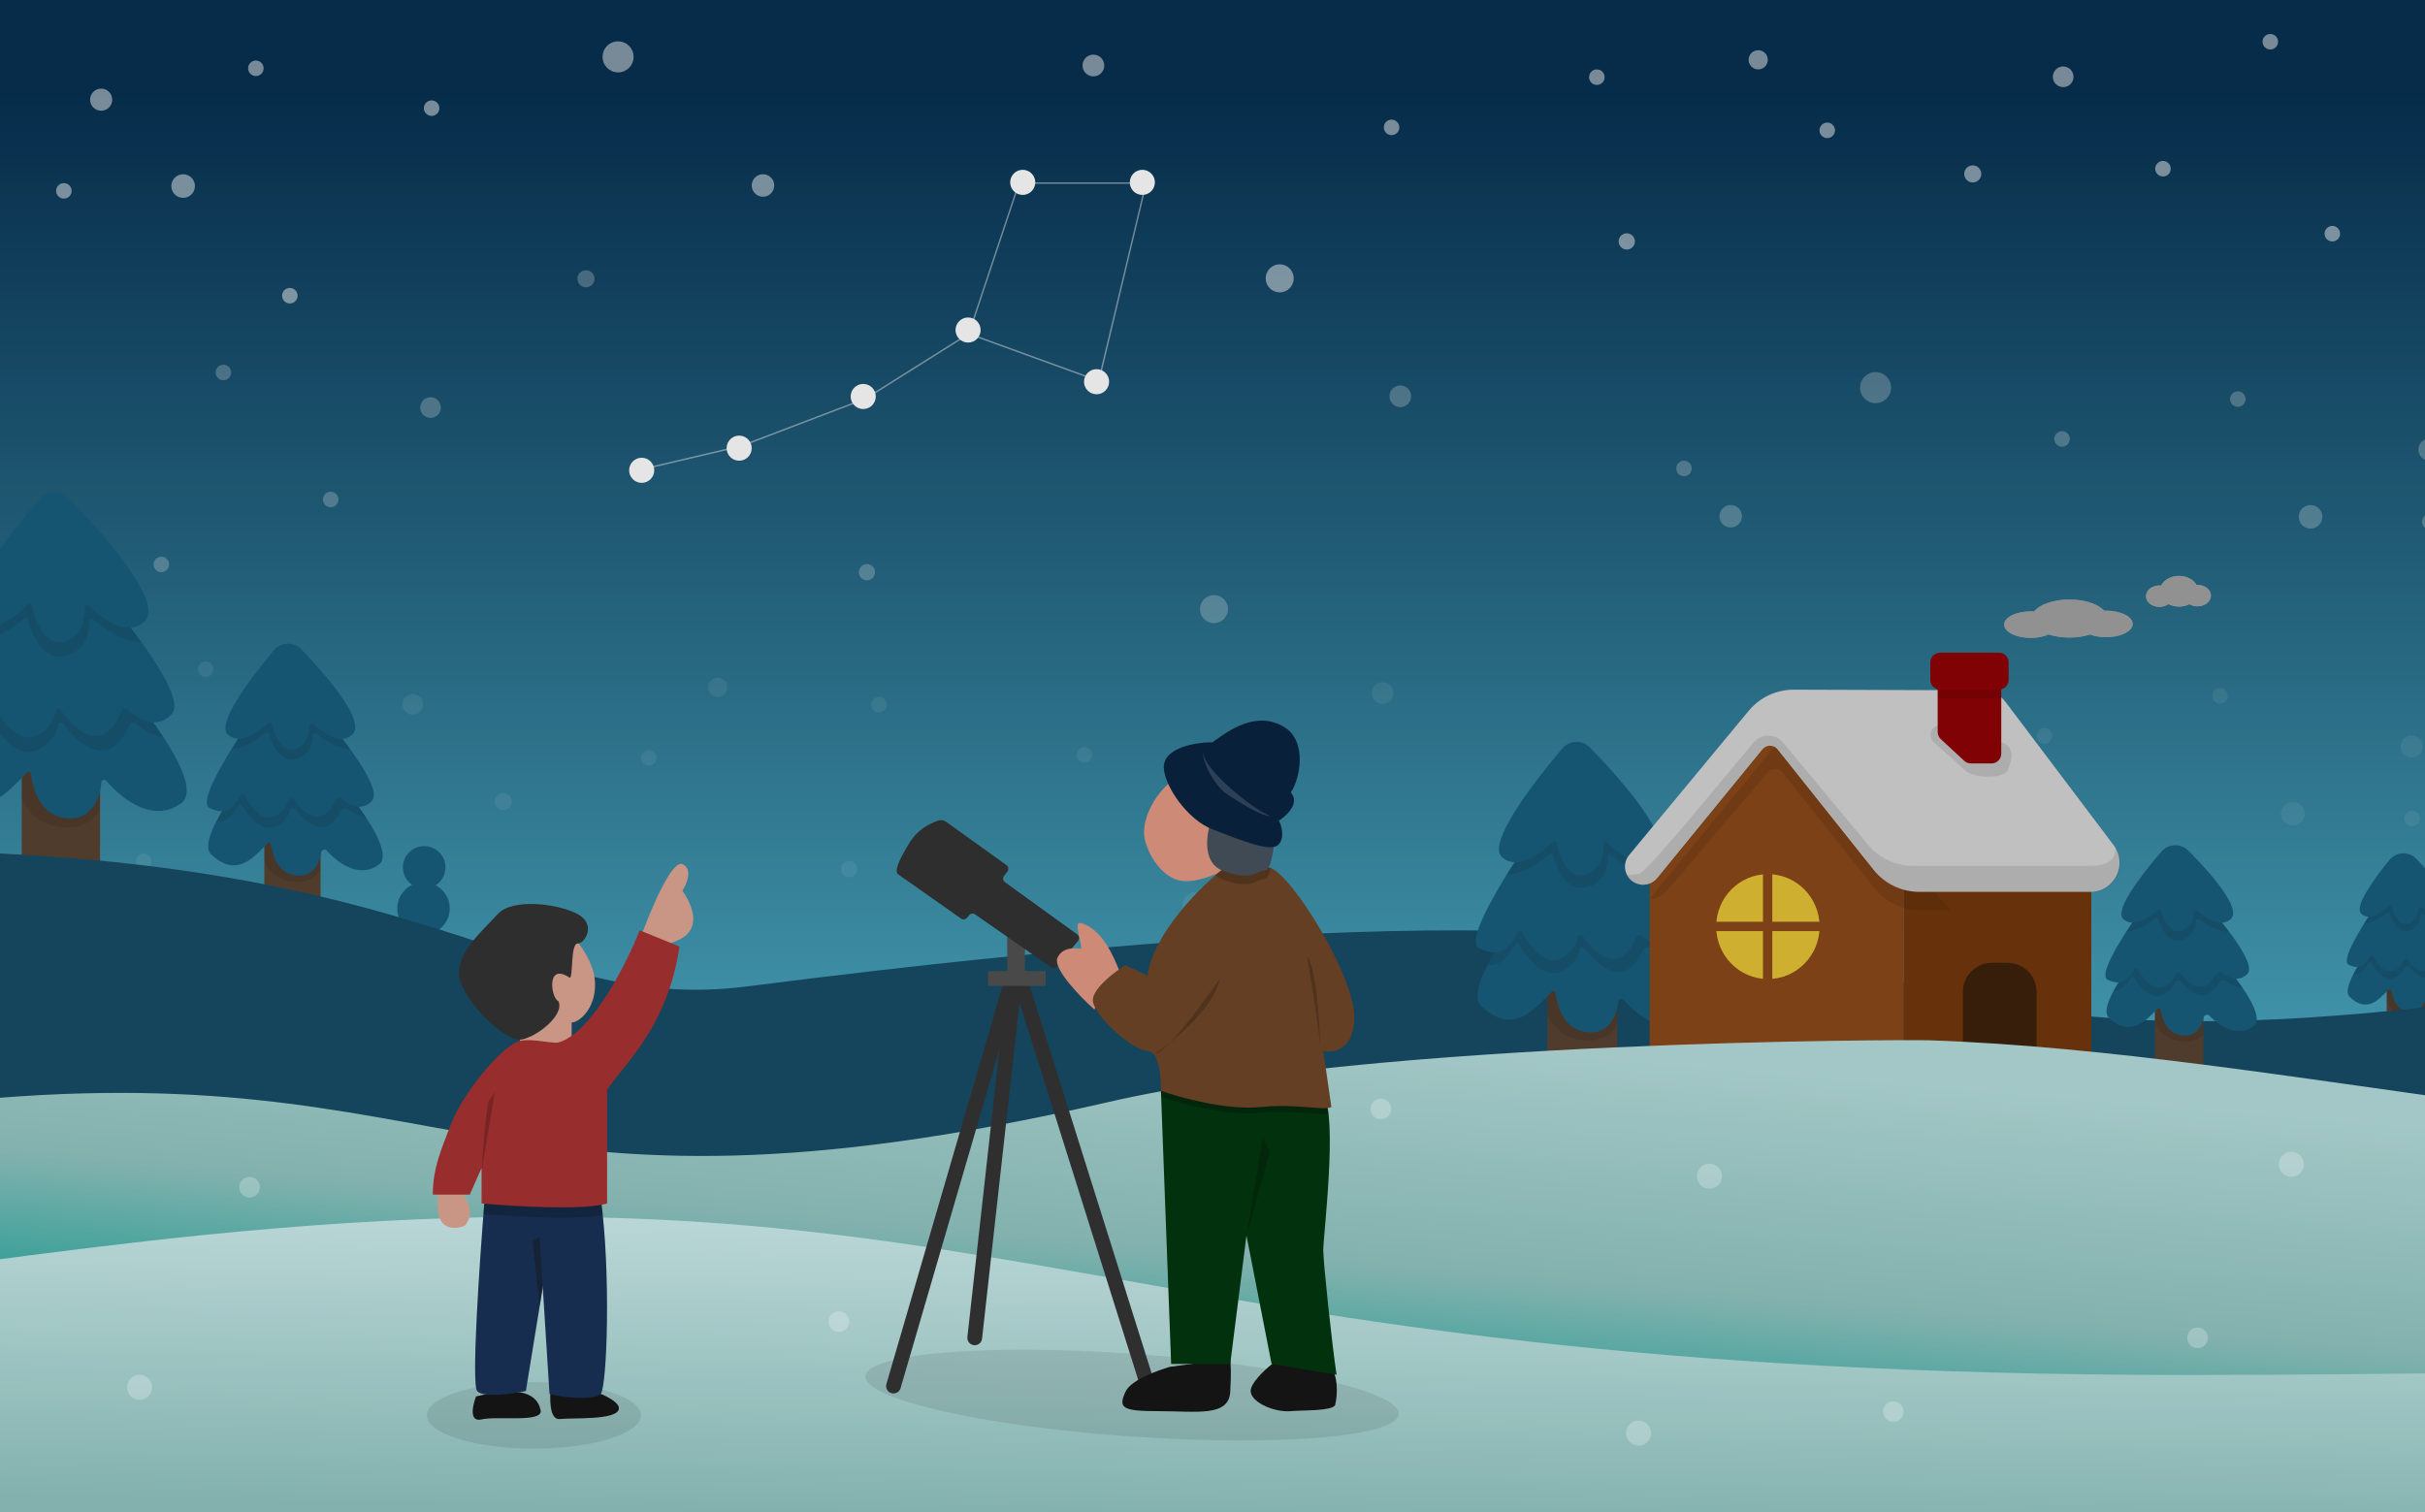 <svg width="1642" height="1024" viewBox="0 0 1642 1024" fill="none" xmlns="http://www.w3.org/2000/svg">
<g clip-path="url(#clip0_669_782)">
<rect width="1642" height="1024" fill="url(#paint0_linear_669_782)"/>
<g opacity="0.51">
<circle cx="418.513" cy="38.513" r="10.513" fill="white"/>
<circle cx="1397" cy="52" r="7" fill="white"/>
<circle cx="1101.5" cy="163.5" r="5.5" fill="white"/>
<circle cx="942.257" cy="86.257" r="5.257" fill="white"/>
<circle cx="1579.26" cy="158.257" r="5.257" fill="white"/>
<circle cx="292.257" cy="73.257" r="5.257" fill="white"/>
<circle cx="196.257" cy="200.257" r="5.257" fill="white"/>
<circle cx="1081.26" cy="52.257" r="5.257" fill="white"/>
<circle cx="1464.59" cy="114.257" r="5.257" fill="white"/>
<circle cx="1237.26" cy="88.257" r="5.257" fill="white"/>
<circle cx="124" cy="126" r="8" fill="white"/>
<circle cx="68.5" cy="67.5" r="7.5" fill="white"/>
<circle cx="1335.78" cy="117.782" r="5.782" fill="white"/>
<circle cx="866.5" cy="188.5" r="9.5" fill="white"/>
<circle cx="173.257" cy="46.257" r="5.257" fill="white"/>
<circle cx="516.622" cy="125.622" r="7.622" fill="white"/>
<circle cx="1190.5" cy="40.5" r="6.5" fill="white"/>
<circle cx="1537.26" cy="28.256" r="5.257" fill="white"/>
<circle cx="43.257" cy="129.257" r="5.257" fill="white"/>
<circle cx="740.359" cy="44.359" r="7.359" fill="white"/>
</g>
<g opacity="0.26">
<circle cx="10.513" cy="10.513" r="10.513" transform="matrix(-1 0 0 1 1280.51 252)" fill="white"/>
<circle cx="7" cy="7" r="7" transform="matrix(-1 0 0 1 298.513 269)" fill="white"/>
<circle cx="5.5" cy="5.5" r="5.5" transform="matrix(-1 0 0 1 592.513 382)" fill="white"/>
<circle cx="5.257" cy="5.257" r="5.257" transform="matrix(-1 0 0 1 114.513 377)" fill="white"/>
<circle cx="5.257" cy="5.257" r="5.257" transform="matrix(-1 0 0 1 1401.51 292)" fill="white"/>
<circle cx="5.257" cy="5.257" r="5.257" transform="matrix(-1 0 0 1 1145.51 312)" fill="white"/>
<circle cx="5.257" cy="5.257" r="5.257" transform="matrix(-1 0 0 1 229.18 333)" fill="white"/>
<circle cx="8" cy="8" r="8" transform="matrix(-1 0 0 1 1572.51 342)" fill="white"/>
<circle cx="7.5" cy="7.5" r="7.5" transform="matrix(-1 0 0 1 1652.51 297)" fill="white"/>
<circle cx="5.782" cy="5.782" r="5.782" transform="matrix(-1 0 0 1 402.564 183)" fill="white"/>
<circle cx="9.5" cy="9.5" r="9.5" transform="matrix(-1 0 0 1 831.513 403)" fill="white"/>
<circle cx="5.257" cy="5.257" r="5.257" transform="matrix(-1 0 0 1 1520.51 265)" fill="white"/>
<circle cx="7.622" cy="7.622" r="7.622" transform="matrix(-1 0 0 1 1179.51 342)" fill="white"/>
<circle cx="5.257" cy="5.257" r="5.257" transform="matrix(-1 0 0 1 156.513 247)" fill="white"/>
<circle cx="5.257" cy="5.257" r="5.257" transform="matrix(-1 0 0 1 1650.51 348)" fill="white"/>
<circle cx="7.359" cy="7.359" r="7.359" transform="matrix(-1 0 0 1 955.513 261)" fill="white"/>
</g>
<g opacity="0.08">
<circle cx="7" cy="7" r="7" transform="matrix(-1 0 0 1 286.513 470)" fill="white"/>
<circle cx="5.5" cy="5.5" r="5.5" transform="matrix(-1 0 0 1 580.513 583)" fill="white"/>
<circle cx="5.257" cy="5.257" r="5.257" transform="matrix(-1 0 0 1 739.513 506)" fill="white"/>
<circle cx="5.257" cy="5.257" r="5.257" transform="matrix(-1 0 0 1 102.513 578)" fill="white"/>
<circle cx="5.257" cy="5.257" r="5.257" transform="matrix(-1 0 0 1 1389.51 493)" fill="white"/>
<circle cx="5.257" cy="5.257" r="5.257" transform="matrix(-1 0 0 1 1485.51 620)" fill="white"/>
<circle cx="5.257" cy="5.257" r="5.257" transform="matrix(-1 0 0 1 600.513 472)" fill="white"/>
<circle cx="5.257" cy="5.257" r="5.257" transform="matrix(-1 0 0 1 217.18 534)" fill="white"/>
<circle cx="5.257" cy="5.257" r="5.257" transform="matrix(-1 0 0 1 444.513 508)" fill="white"/>
<circle cx="8" cy="8" r="8" transform="matrix(-1 0 0 1 1560.51 543)" fill="white"/>
<circle cx="7.5" cy="7.5" r="7.5" transform="matrix(-1 0 0 1 1640.51 498)" fill="white"/>
<circle cx="5.782" cy="5.782" r="5.782" transform="matrix(-1 0 0 1 346.513 537)" fill="white"/>
<circle cx="9.5" cy="9.5" r="9.5" transform="matrix(-1 0 0 1 819.513 604)" fill="white"/>
<circle cx="5.257" cy="5.257" r="5.257" transform="matrix(-1 0 0 1 1508.51 466)" fill="white"/>
<circle cx="7.622" cy="7.622" r="7.622" transform="matrix(-1 0 0 1 1167.51 543)" fill="white"/>
<circle cx="6.5" cy="6.5" r="6.5" transform="matrix(-1 0 0 1 492.513 459)" fill="white"/>
<circle cx="5.257" cy="5.257" r="5.257" transform="matrix(-1 0 0 1 144.513 448)" fill="white"/>
<circle cx="5.257" cy="5.257" r="5.257" transform="matrix(-1 0 0 1 1638.51 549)" fill="white"/>
<circle cx="7.359" cy="7.359" r="7.359" transform="matrix(-1 0 0 1 943.513 462)" fill="white"/>
<circle cx="149.5" cy="539.5" r="8.5" transform="rotate(180 149.5 539.5)" fill="white"/>
</g>
<circle cx="287.24" cy="587.4" r="14.4" fill="#175D7E"/>
<circle cx="286.76" cy="615.24" r="17.76" fill="#175D7E"/>
<rect x="1616.08" y="657.846" width="26.412" height="52.352" fill="#584130"/>
<path d="M1642.5 682.183C1640.54 685.66 1636.83 688.575 1630.46 688.177C1622.33 687.668 1618.24 683.285 1616.08 678.478V657.846H1642.5V682.183Z" fill="black" fill-opacity="0.1"/>
<path d="M1590.95 675.047C1583.37 667.729 1610.67 631.776 1627.59 616.695C1628.1 616.241 1628.85 616.265 1629.34 616.747C1648.05 635.199 1679.63 672.677 1669.9 679.984C1662.05 685.886 1652.85 681.089 1646.41 674.469C1645.44 673.473 1642.84 674.38 1642.53 675.731C1641.49 680.395 1638.4 685.561 1631.79 685.148C1623.31 684.618 1620.44 677.355 1619.31 671.17C1619.12 670.139 1617.9 669.681 1617.16 670.415C1611.18 676.323 1602.99 686.669 1590.95 675.047Z" fill="#175D7E"/>
<path d="M1627.59 616.694C1628.1 616.24 1628.85 616.264 1629.34 616.746C1639.99 627.248 1654.8 643.913 1663.8 657.67C1661.23 657.521 1658.7 656.308 1656.44 654.662C1655.34 653.859 1651.93 654.921 1651.27 656.116C1649.6 659.161 1646.64 662.299 1643.5 662.299C1638.55 662.299 1634.62 658.89 1631.36 654.91C1630.52 653.886 1628.29 654.507 1627.78 655.731C1626.79 658.144 1624.74 660.701 1620.88 662.299C1614.92 664.76 1608.8 657.668 1605.79 652.517C1605.34 651.756 1604.31 651.592 1603.78 652.293C1601.43 655.38 1599.31 660.112 1593.45 659.774C1600.6 645.855 1616.37 626.689 1627.59 616.694Z" fill="black" fill-opacity="0.1"/>
<path d="M1590.37 653.423C1583.66 650.313 1604.01 619.787 1612.47 607.729C1612.71 607.378 1613.1 607.184 1613.53 607.184H1640.92C1641.3 607.184 1641.65 607.335 1641.9 607.619C1651.55 618.593 1672.22 644.253 1666.61 650.039C1662.45 654.333 1657.71 652.993 1653.8 650.05C1652.7 649.222 1649.18 650.256 1648.54 651.473C1646.98 654.42 1644.33 657.37 1641.51 657.37C1637.09 657.37 1633.55 654.171 1630.6 650.359C1629.77 649.296 1627.43 649.894 1626.92 651.137C1625.96 653.447 1624.09 655.846 1620.68 657.37C1615.25 659.795 1609.67 652.896 1606.86 647.784C1606.42 646.977 1605.34 646.819 1604.81 647.576C1602.12 651.472 1599.67 657.726 1590.37 653.423Z" fill="#175D7E"/>
<path d="M1640.92 607.184C1641.3 607.184 1641.65 607.336 1641.9 607.619C1645.78 612.033 1651.44 618.823 1656.46 625.739C1651.16 625.866 1645.43 622.094 1641.47 619.117C1640.48 618.37 1638.9 619.297 1638.82 620.536C1638.6 624.223 1636.82 628.681 1631.03 630.303C1624.07 632.255 1620.07 624.72 1618.47 619.159C1618.18 618.163 1616.91 617.752 1616.11 618.409C1612.18 621.635 1606.08 625.415 1600.63 625.628C1604.91 618.7 1609.44 612.036 1612.47 607.729C1612.71 607.379 1613.11 607.184 1613.53 607.184H1640.92Z" fill="black" fill-opacity="0.1"/>
<path d="M1598.78 618.723C1594.07 614.158 1606.53 596.294 1617.87 582.419C1622.61 576.621 1631.28 576.345 1636.39 581.822C1649.51 595.897 1663.12 613.336 1657.53 618.723C1652.15 623.914 1644.77 618.726 1640.02 614.63C1639.05 613.8 1637.37 614.671 1637.28 615.938C1637.03 619.585 1635.45 623.888 1630.58 625.478C1624.69 627.401 1621.26 620.155 1619.82 614.609C1619.55 613.546 1618.16 613.133 1617.35 613.88C1612.44 618.451 1604.05 623.832 1598.78 618.723Z" fill="#175D7E"/>
<rect x="179.01" y="553.648" width="38.042" height="75.405" fill="#584130"/>
<path d="M217.052 588.707C214.243 593.713 208.89 597.91 199.72 597.337C188.001 596.604 182.113 590.291 179.01 583.366V553.648H217.052V588.707Z" fill="black" fill-opacity="0.1"/>
<path d="M142.814 578.423C131.838 567.826 171.641 515.532 195.975 494.024C196.486 493.571 197.229 493.596 197.718 494.077C224.623 520.52 270.602 574.96 256.528 585.535C244.52 594.557 230.339 586.221 221.031 575.81C220.104 574.774 217.707 575.642 217.529 577.017C216.601 584.206 212.312 593.64 201.637 592.972C188.935 592.178 184.971 580.896 183.47 571.78C183.3 570.745 182.077 570.279 181.324 571.003C172.647 579.337 160.673 595.667 142.814 578.423Z" fill="#175D7E"/>
<path d="M195.975 494.023C196.487 493.571 197.229 493.595 197.718 494.076C213.085 509.179 234.672 533.418 247.741 553.398C243.348 553.144 239.027 550.725 235.354 547.67C234.306 546.798 231.21 547.865 230.68 549.121C228.614 554.013 223.728 560.063 218.495 560.063C210.714 560.063 204.694 554.218 199.75 547.837C198.94 546.791 196.856 547.41 196.51 548.687C195.436 552.653 192.524 557.331 185.914 560.063C177.077 563.716 167.982 552.75 163.791 545.296C163.359 544.527 162.324 544.355 161.766 545.038C158.172 549.438 155.243 556.936 146.409 556.427C156.798 536.214 179.802 508.319 195.975 494.023Z" fill="black" fill-opacity="0.1"/>
<path d="M141.978 547.277C132.26 542.776 161.893 498.414 173.971 481.218C174.218 480.867 174.607 480.676 175.036 480.676H215.045C215.422 480.676 215.771 480.826 216.021 481.109C229.843 496.804 259.896 534.034 251.787 542.403C245.129 549.275 237.443 546.129 231.503 540.927C230.467 540.02 227.279 541.052 226.761 542.328C224.803 547.149 220.376 552.962 215.639 552.962C208.603 552.962 203.131 547.357 198.624 541.144C197.834 540.055 195.66 540.652 195.308 541.951C194.258 545.828 191.559 550.314 185.629 552.962C177.543 556.573 169.223 545.83 165.329 538.417C164.901 537.602 163.813 537.433 163.265 538.172C159.18 543.689 155.922 553.734 141.978 547.277Z" fill="#175D7E"/>
<path d="M215.044 480.676C215.422 480.676 215.77 480.826 216.02 481.109C221.613 487.46 229.865 497.339 237.169 507.404C228.926 507.602 219.966 501.259 214.282 496.875C213.299 496.117 211.768 497.031 211.794 498.272C211.914 503.82 209.758 511.393 200.543 513.976C190.082 516.908 184.269 504.981 182.162 496.914C181.899 495.911 180.645 495.5 179.855 496.171C174.241 500.947 164.985 506.923 156.748 507.244C162.994 497.133 169.62 487.412 173.971 481.218C174.218 480.868 174.607 480.676 175.036 480.676H215.044Z" fill="black" fill-opacity="0.1"/>
<path d="M154.084 497.297C146.765 490.199 168.271 460.772 185.447 440.353C190.268 434.623 198.919 434.349 204.102 439.753C224.119 460.625 247.35 488.966 238.708 497.297C230.433 505.275 218.886 496.234 212.159 490.242C211.211 489.397 209.583 490.261 209.592 491.531C209.631 497.073 207.708 504.475 199.89 507.027C190.987 509.932 185.989 498.304 184.114 490.215C183.866 489.145 182.488 488.736 181.7 489.502C174.777 496.229 161.991 504.965 154.084 497.297Z" fill="#175D7E"/>
<rect x="14.714" y="499.375" width="53.033" height="105.121" fill="#584130"/>
<path d="M67.748 548.251C63.831 555.23 56.368 561.079 43.586 560.28C27.248 559.258 19.039 550.456 14.715 540.802V499.375H67.748V548.251Z" fill="black" fill-opacity="0.1"/>
<path d="M-35.746 533.914C-51.101 519.089 4.829 445.73 38.718 415.943C39.231 415.492 39.968 415.517 40.458 415.997C77.916 452.735 142.459 529.042 122.78 543.828C105.412 556.878 84.784 543.879 71.863 528.627C70.965 527.566 68.717 528.405 68.626 529.789C67.954 539.954 62.24 555.196 46.259 554.197C28.108 553.062 22.755 536.565 20.781 523.704C20.622 522.668 19.402 522.192 18.639 522.906C6.489 534.287 -10.365 558.42 -35.746 533.914Z" fill="#175D7E"/>
<path d="M38.718 415.943C39.231 415.492 39.968 415.517 40.458 415.997C61.901 437.028 92.22 471.026 110.534 499.027C103.786 498.637 97.16 494.585 91.73 489.718C90.715 488.808 87.883 489.873 87.459 491.168C85.158 498.202 77.751 508.318 69.76 508.319C58.33 508.319 49.627 499.272 42.531 489.835C41.736 488.777 39.751 489.394 39.511 490.696C38.436 496.537 34.555 504.095 24.339 508.319C11.774 513.512 -1.164 497.508 -6.842 487.119C-7.265 486.345 -8.301 486.173 -8.878 486.84C-14.102 492.879 -18.056 503.98 -30.738 503.247C-16.177 474.921 16.155 435.775 38.718 415.943Z" fill="black" fill-opacity="0.1"/>
<path d="M-36.912 490.492C-50.5 484.2 -8.899 422 7.842 398.185C8.088 397.834 8.476 397.646 8.904 397.646H65.183C65.561 397.646 65.908 397.794 66.158 398.077C85.358 419.856 127.505 472.001 116.171 483.699C106.294 493.892 94.796 488.274 86.333 480.215C85.336 479.265 82.417 480.29 82.003 481.604C79.799 488.59 73.05 498.418 65.777 498.418C55.381 498.418 47.433 489.639 40.942 480.376C40.17 479.274 38.106 479.869 37.861 481.192C36.798 486.959 33.185 494.29 23.941 498.418C12.424 503.561 0.567 487.816 -4.702 477.475C-5.12 476.655 -6.213 476.481 -6.782 477.205C-12.701 484.736 -16.959 499.732 -36.912 490.492Z" fill="#175D7E"/>
<path d="M65.183 397.646C65.561 397.646 65.908 397.794 66.158 398.077C73.958 406.924 85.545 420.783 95.795 434.906C83.726 435.196 70.556 425.431 62.729 419.331C61.75 418.568 60.256 419.475 60.348 420.712C60.933 428.515 58.411 440.236 44.734 444.07C29.75 448.27 21.605 430.601 18.878 419.37C18.633 418.362 17.385 417.953 16.603 418.634C8.863 425.382 -4.486 434.225 -16.326 434.684C-7.544 420.469 1.779 406.81 7.841 398.185C8.088 397.834 8.476 397.646 8.905 397.646H65.183Z" fill="black" fill-opacity="0.1"/>
<path d="M-20.034 420.817C-30.743 410.432 2.811 365.759 27.196 337.301C32.068 331.615 40.702 331.349 45.932 336.708C74.573 366.054 110.531 408.677 97.938 420.817C85.906 432.417 68.913 418.209 59.756 409.931C58.814 409.08 57.229 409.941 57.299 411.209C57.736 419.038 55.479 430.577 43.822 434.381C31.023 438.558 24.014 421.189 21.598 409.904C21.368 408.83 20 408.425 19.224 409.202C9.774 418.659 -8.716 431.794 -20.034 420.817Z" fill="#175D7E"/>
<path d="M506 668C354 687.443 298 576 -86 576C-224.393 576 -119.918 888.28 -53.96 995.4C-48.64 1004.04 -39.294 1009.86 -26.58 1012.02C439.589 1091.38 908.744 1043.7 1376.16 1005.32C1408.8 1002.64 1435.29 999.284 1454.06 996.66C1478.24 993.28 1527.39 989.795 1527.34 971.28C1527.05 864.066 1878.48 648.728 1750 668C1142 759.2 1444.16 547.998 506 668Z" fill="#154B65"/>
<rect x="1459.12" y="668.817" width="32.734" height="62.128" fill="#584130"/>
<path d="M1491.85 700.76C1489.09 703.7 1484.77 705.792 1478.3 705.405C1466.85 704.719 1461.65 698.487 1459.12 692.143V675.651H1491.85V700.76Z" fill="black" fill-opacity="0.1"/>
<path d="M1427.97 689.23C1418.54 680.513 1452.66 637.558 1473.61 619.782C1474.11 619.353 1474.83 619.374 1475.31 619.829C1498.48 641.65 1537.91 686.389 1525.82 695.089C1515.7 702.368 1503.79 695.936 1495.78 687.613C1494.82 686.62 1492.37 687.533 1492.13 688.89C1491.11 694.685 1487.35 701.742 1478.59 701.217C1467.82 700.573 1464.35 691.543 1463.01 684.094C1462.83 683.08 1461.64 682.618 1460.89 683.319C1453.44 690.243 1443.19 703.299 1427.97 689.23Z" fill="#175D7E"/>
<path d="M1473.61 619.781C1474.11 619.353 1474.83 619.374 1475.31 619.828C1488.53 632.281 1507.05 652.199 1518.26 668.621C1514.32 668.774 1510.4 666.867 1507.05 664.316C1505.97 663.495 1502.76 664.579 1502.15 665.792C1500.22 669.676 1496.24 674.103 1492 674.103C1485.5 674.103 1480.43 669.567 1476.25 664.492C1475.41 663.481 1473.31 664.113 1472.89 665.355C1471.83 668.477 1469.29 671.994 1463.96 674.103C1456.44 677.081 1448.7 668.264 1445.04 662.128C1444.6 661.389 1443.6 661.224 1443.05 661.885C1440.17 665.347 1437.72 670.927 1431.06 671.12C1439.97 654.508 1459.69 631.589 1473.61 619.781Z" fill="black" fill-opacity="0.1"/>
<path d="M1427.25 663.567C1418.9 659.866 1444.3 623.438 1454.72 609.216C1454.97 608.878 1455.35 608.694 1455.77 608.694H1490.06C1490.42 608.694 1490.76 608.836 1491.01 609.107C1502.93 622.071 1528.7 652.667 1521.74 659.552C1516.21 665.011 1509.87 662.797 1504.84 658.789C1503.77 657.936 1500.46 658.987 1499.87 660.222C1498.05 664.027 1494.46 668.251 1490.63 668.251C1484.78 668.251 1480.18 663.933 1476.38 659.019C1475.56 657.965 1473.36 658.575 1472.93 659.838C1471.91 662.87 1469.57 666.218 1464.81 668.251C1457.93 671.192 1450.86 662.58 1447.46 656.482C1447.02 655.697 1445.97 655.531 1445.43 656.248C1441.98 660.828 1439.09 668.817 1427.25 663.567Z" fill="#175D7E"/>
<path d="M1490.06 608.694C1490.42 608.694 1490.77 608.836 1491.01 609.107C1495.89 614.41 1503.08 622.663 1509.4 631.037C1502.34 631.514 1494.55 626.386 1489.51 622.685C1488.51 621.956 1486.98 622.894 1486.96 624.127C1486.9 628.631 1484.87 634.441 1477.28 636.479C1468.42 638.857 1463.44 629.377 1461.55 622.74C1461.27 621.76 1460.05 621.353 1459.25 621.992C1454.44 625.868 1446.68 630.607 1439.74 630.926C1445.15 622.514 1450.93 614.393 1454.72 609.215C1454.97 608.878 1455.35 608.694 1455.77 608.694H1490.06Z" fill="black" fill-opacity="0.1"/>
<path d="M1437.67 622.389C1431.52 616.68 1449.01 593.439 1463.59 576.685C1468.36 571.205 1476.71 570.946 1481.83 576.101C1498.78 593.176 1517.76 615.673 1510.48 622.389C1503.53 628.809 1493.89 621.852 1488.05 616.924C1487.09 616.11 1485.46 616.993 1485.42 618.254C1485.31 622.737 1483.51 628.396 1477.08 630.405C1469.56 632.756 1465.28 623.563 1463.6 616.92C1463.33 615.872 1461.98 615.459 1461.19 616.19C1455.18 621.699 1444.38 628.622 1437.67 622.389Z" fill="#175D7E"/>
<rect x="1047.75" y="650.244" width="47.3" height="93.756" fill="#584130"/>
<path d="M1095.05 693.834C1091.55 700.058 1084.9 705.276 1073.5 704.563C1058.93 703.652 1051.61 695.803 1047.75 687.193V650.244H1095.05V693.834Z" fill="black" fill-opacity="0.1"/>
<path d="M1002.74 681.049C989.063 667.84 1038.82 602.538 1069.06 575.916C1069.57 575.465 1070.31 575.49 1070.8 575.97C1104.22 608.771 1161.67 676.715 1144.13 689.891C1128.81 701.4 1110.65 690.192 1099.11 676.789C1098.2 675.735 1095.9 676.586 1095.79 677.967C1095.01 687.02 1089.83 700.01 1075.88 699.138C1059.82 698.134 1054.99 683.634 1053.2 672.203C1053.04 671.167 1051.82 670.694 1051.06 671.411C1040.23 681.634 1025.25 702.776 1002.74 681.049Z" fill="#175D7E"/>
<path d="M1069.06 575.916C1069.57 575.465 1070.31 575.49 1070.8 575.971C1089.92 594.734 1116.9 625 1133.2 649.933C1127.36 649.594 1121.62 646.173 1116.85 641.999C1115.83 641.101 1112.91 642.169 1112.45 643.452C1110.21 649.691 1103.77 658.221 1096.84 658.221C1086.81 658.221 1079.13 650.404 1072.86 642.132C1072.06 641.078 1070.04 641.697 1069.77 642.991C1068.69 648.127 1065.16 654.571 1056.33 658.221C1045.19 662.825 1033.73 648.751 1028.61 639.482C1028.19 638.709 1027.15 638.538 1026.58 639.21C1021.98 644.627 1018.42 654.346 1007.21 653.698C1020.17 628.475 1048.94 593.631 1069.06 575.916Z" fill="black" fill-opacity="0.1"/>
<path d="M1001.7 642.321C989.595 636.714 1026.62 581.336 1041.58 560.052C1041.82 559.701 1042.21 559.512 1042.64 559.512H1092.7C1093.07 559.512 1093.42 559.661 1093.67 559.944C1110.81 579.396 1148.34 625.837 1138.24 636.262C1129.59 645.185 1119.55 640.523 1112.05 633.552C1111.04 632.614 1108.03 633.643 1107.58 634.945C1105.44 641.129 1099.59 649.39 1093.29 649.39C1084.18 649.39 1077.18 641.83 1071.44 633.73C1070.67 632.632 1068.57 633.227 1068.29 634.543C1067.22 639.601 1063.95 645.83 1055.98 649.39C1045.77 653.946 1035.27 640.121 1030.53 630.897C1030.1 630.078 1029.01 629.902 1028.45 630.631C1023.24 637.397 1019.36 650.497 1001.7 642.321Z" fill="#175D7E"/>
<path d="M1092.7 559.512C1093.07 559.512 1093.42 559.661 1093.67 559.944C1100.63 567.837 1110.94 580.173 1120.06 592.744C1109.46 592.998 1097.9 584.548 1090.88 579.095C1089.9 578.333 1088.4 579.247 1088.48 580.486C1088.88 587.439 1086.49 597.563 1074.52 600.917C1061.27 604.633 1054.01 589.162 1051.52 579.135C1051.27 578.129 1050.02 577.726 1049.23 578.404C1042.3 584.398 1030.53 592.138 1020.07 592.545C1027.88 579.9 1036.17 567.747 1041.58 560.052C1041.82 559.702 1042.21 559.512 1042.64 559.512H1092.7Z" fill="black" fill-opacity="0.1"/>
<path d="M1016.76 580.179C1007.35 571.053 1036.26 532.241 1057.91 506.824C1062.77 501.124 1071.41 500.854 1076.63 506.227C1101.99 532.356 1133.05 569.497 1121.97 580.179C1111.38 590.389 1096.48 578.179 1088.24 570.76C1087.3 569.911 1085.7 570.769 1085.75 572.038C1086.03 579.006 1083.89 588.952 1073.71 592.276C1062.4 595.967 1056.16 580.801 1053.95 570.731C1053.71 569.659 1052.34 569.25 1051.57 570.023C1043.08 578.441 1026.77 589.89 1016.76 580.179Z" fill="#175D7E"/>
<path d="M1117.06 594.026V737H1289.06V594.026L1201.27 491L1117.06 594.026Z" fill="#894716"/>
<path d="M1289.06 592H1416.06V735H1289.06V592Z" fill="#8C430C"/>
<path d="M1289.06 592H1416.06V735H1289.06V592Z" fill="black" fill-opacity="0.19"/>
<path opacity="0.1" d="M1320.56 616.353H1300.09C1288.03 616.353 1276.62 610.845 1269.12 601.397L1207.12 523.277C1204.55 520.028 1199.64 519.942 1196.95 523.099L1128.19 603.757C1125.3 607.147 1121.14 608.905 1116.94 608.837L1213.48 491L1320.56 616.353Z" fill="black"/>
<path d="M1214.63 467.063L1342.25 467.492C1348.43 467.513 1354.24 470.42 1357.96 475.35L1431.15 572.329C1440.98 585.35 1431.69 604 1415.38 604H1299.62C1287.59 604 1276.21 598.518 1268.71 589.106L1203.68 507.503C1201.06 504.219 1196.08 504.188 1193.43 507.439L1122.13 594.673C1117.89 599.856 1110.29 600.701 1105.02 596.575C1099.56 592.304 1098.71 584.373 1103.13 579.038L1184.06 481.371C1191.6 472.272 1202.81 467.023 1214.63 467.063Z" fill="#D9D9D9"/>
<path d="M1214.63 467.063L1342.25 467.492C1348.43 467.513 1354.24 470.42 1357.96 475.35L1431.15 572.329C1440.98 585.35 1431.69 604 1415.38 604H1299.62C1287.59 604 1276.21 598.518 1268.71 589.106L1203.68 507.503C1201.06 504.219 1196.08 504.188 1193.43 507.439L1122.13 594.673C1117.89 599.856 1110.29 600.701 1105.02 596.575C1099.56 592.304 1098.71 584.373 1103.13 579.038L1184.06 481.371C1191.6 472.272 1202.81 467.023 1214.63 467.063Z" fill="black" fill-opacity="0.02"/>
<path opacity="0.1" d="M1187.35 502.806C1192.59 496.561 1202.17 496.648 1207.38 502.918L1264.93 572.134C1272.44 581.166 1283.56 586.391 1295.31 586.391H1414.51C1429.52 586.391 1432.59 580.652 1432.37 573.633C1440.97 586.586 1431.74 604.263 1415.86 604.263H1300.05C1288.01 604.263 1276.62 598.773 1269.12 589.351L1204.08 507.63C1201.46 504.342 1196.48 504.312 1193.82 507.567L1122.52 594.913C1118.28 600.107 1110.66 600.953 1105.39 596.818C1103.87 595.627 1102.71 594.152 1101.92 592.529C1104.92 592.364 1107.64 592.138 1109.63 591.854C1114.87 591.104 1158.32 537.368 1187.35 502.806Z" fill="black"/>
<path opacity="0.1" d="M1313.64 491.109L1317.06 491.025C1317.73 491.008 1318.38 491.116 1319.01 491.341C1325.17 493.565 1338.93 498.17 1351.68 501.294C1364.46 504.425 1362.75 512.764 1360.45 518.885C1360.21 519.508 1360.1 520.179 1359.87 520.802C1359.22 522.544 1356.64 526 1346.43 526C1336.57 526 1331.64 522.781 1329.66 520.99C1328.87 520.278 1328.17 519.465 1327.38 518.755L1309.39 502.596C1304.96 498.612 1307.68 491.255 1313.64 491.109Z" fill="black"/>
<path d="M1312.06 453.588C1312.06 449.95 1315.01 447 1318.65 447H1348.47C1352.11 447 1355.06 449.95 1355.06 453.588V510.412C1355.06 514.05 1352.11 517 1348.47 517H1334.51C1332.85 517 1331.25 516.373 1330.04 515.243L1314.17 500.534C1312.82 499.288 1312.06 497.537 1312.06 495.703V453.588Z" fill="#B10004"/>
<path d="M1312.06 453.588C1312.06 449.95 1315.01 447 1318.65 447H1348.47C1352.11 447 1355.06 449.95 1355.06 453.588V510.412C1355.06 514.05 1352.11 517 1348.47 517H1334.51C1332.85 517 1331.25 516.373 1330.04 515.243L1314.17 500.534C1312.82 499.288 1312.06 497.537 1312.06 495.703V453.588Z" fill="black" fill-opacity="0.2"/>
<path opacity="0.1" d="M1312.06 460H1355.06V473H1312.06V460Z" fill="black"/>
<path d="M1307.06 448.588C1307.06 444.95 1310.01 442 1313.65 442H1353.47C1357.11 442 1360.06 444.95 1360.06 448.588V460.412C1360.06 464.05 1357.11 467 1353.47 467H1313.65C1310.01 467 1307.06 464.05 1307.06 460.412V448.588Z" fill="#B10004"/>
<path d="M1307.06 448.588C1307.06 444.95 1310.01 442 1313.65 442H1353.47C1357.11 442 1360.06 444.95 1360.06 448.588V460.412C1360.06 464.05 1357.11 467 1353.47 467H1313.65C1310.01 467 1307.06 464.05 1307.06 460.412V448.588Z" fill="black" fill-opacity="0.2"/>
<path d="M1329.06 671.765C1329.06 660.849 1337.91 652 1348.82 652H1359.29C1370.21 652 1379.06 660.849 1379.06 671.765V735H1329.06V671.765Z" fill="#763C12"/>
<path d="M1329.06 671.765C1329.06 660.849 1337.91 652 1348.82 652H1359.29C1370.21 652 1379.06 660.849 1379.06 671.765V735H1329.06V671.765Z" fill="black" fill-opacity="0.49"/>
<ellipse cx="1197.06" cy="627.5" rx="35" ry="35.5" fill="#DFB300"/>
<ellipse cx="1197.06" cy="627.5" rx="35" ry="35.5" fill="white" fill-opacity="0.2"/>
<path d="M1200.04 624.237H1250.51V630.545H1200.04V672.598H1193.74V630.545H1143.27V624.237H1193.74V565.364H1200.04V624.237Z" fill="#894716"/>
<path d="M1401.27 406C1411.73 406 1420.73 409.114 1424.77 413.588C1425.2 413.572 1425.65 413.564 1426.09 413.564C1436.01 413.564 1444.06 417.585 1444.06 422.545C1444.06 427.506 1436.01 431.527 1426.09 431.527C1422.02 431.527 1418.26 430.849 1415.24 429.706C1411.22 431.008 1406.42 431.764 1401.27 431.764C1396.05 431.764 1391.19 430.988 1387.13 429.654C1383.94 431.111 1379.69 432 1375.03 432C1365.1 432 1357.06 427.979 1357.06 423.018C1357.06 418.058 1365.1 414.036 1375.03 414.036C1375.81 414.036 1376.57 414.061 1377.33 414.109C1381.12 409.358 1390.41 406 1401.27 406Z" fill="white"/>
<path d="M1401.27 406C1411.73 406 1420.73 409.114 1424.77 413.588C1425.2 413.572 1425.65 413.564 1426.09 413.564C1436.01 413.564 1444.06 417.585 1444.06 422.545C1444.06 427.506 1436.01 431.527 1426.09 431.527C1422.02 431.527 1418.26 430.849 1415.24 429.706C1411.22 431.008 1406.42 431.764 1401.27 431.764C1396.05 431.764 1391.19 430.988 1387.13 429.654C1383.94 431.111 1379.69 432 1375.03 432C1365.1 432 1357.06 427.979 1357.06 423.018C1357.06 418.058 1365.1 414.036 1375.03 414.036C1375.81 414.036 1376.57 414.061 1377.33 414.109C1381.12 409.358 1390.41 406 1401.27 406Z" fill="black" fill-opacity="0.37"/>
<path d="M1475.42 390C1480.71 390 1485.26 392.515 1487.3 396.129C1487.52 396.116 1487.75 396.109 1487.97 396.109C1492.99 396.109 1497.06 399.357 1497.06 403.364C1497.06 407.37 1492.99 410.618 1487.97 410.618C1485.91 410.618 1484.01 410.07 1482.49 409.147C1480.45 410.198 1478.02 410.809 1475.42 410.809C1472.78 410.809 1470.32 410.182 1468.27 409.105C1466.65 410.282 1464.51 411 1462.15 411C1457.13 411 1453.06 407.752 1453.06 403.745C1453.06 399.739 1457.13 396.491 1462.15 396.491C1462.54 396.491 1462.93 396.511 1463.31 396.55C1465.23 392.712 1469.93 390 1475.42 390Z" fill="white"/>
<path d="M1475.42 390C1480.71 390 1485.26 392.515 1487.3 396.129C1487.52 396.116 1487.75 396.109 1487.97 396.109C1492.99 396.109 1497.06 399.357 1497.06 403.364C1497.06 407.37 1492.99 410.618 1487.97 410.618C1485.91 410.618 1484.01 410.07 1482.49 409.147C1480.45 410.198 1478.02 410.809 1475.42 410.809C1472.78 410.809 1470.32 410.182 1468.27 409.105C1466.65 410.282 1464.51 411 1462.15 411C1457.13 411 1453.06 407.752 1453.06 403.745C1453.06 399.739 1457.13 396.491 1462.15 396.491C1462.54 396.491 1462.93 396.511 1463.31 396.55C1465.23 392.712 1469.93 390 1475.42 390Z" fill="black" fill-opacity="0.37"/>
<path d="M1676.5 746.437C1706.02 750.417 1743.91 745.117 1751.87 746.437C1720.54 998.183 1971.88 1020.68 1707.87 1014.44C1623.25 1012.44 32.904 919.496 -0.212 915.096C-25.652 911.716 -80.633 909.233 -72.112 893.716C-68.092 886.396 -60.052 879.716 -52.072 874.396C-36.052 863.716 -50.244 748.238 -33 746.437C311.072 710.499 326 844 750 746.437C935.329 703.792 1293.79 704.097 1306 704.5C1425.7 708.454 1558.36 730.509 1676.5 746.437Z" fill="url(#paint1_linear_669_782)"/>
<path d="M137.631 836.383C36.52 846.592 -94.36 865.865 -97 865.865C-97 917.752 -70.192 1044.11 -2.992 1072.66C13.691 1079.75 40.202 1082.57 63.719 1083.73C542.738 1107.3 1148.43 1109.58 1625.88 1072.66C1678.04 1068.62 1954.63 975.742 1753.9 931.181C1737.87 927.624 1627.17 931.181 1481.85 931.181C737.717 931.181 689.705 780.638 137.631 836.383Z" fill="url(#paint2_linear_669_782)"/>
<path opacity="0.12" d="M623.5 593.5C627 585 630.9 574.6 644.5 567" stroke="white" stroke-width="3" stroke-linecap="round" stroke-linejoin="round"/>
<path opacity="0.12" d="M664.5 613.5C667.5 611 671 605 675.5 600.5" stroke="white" stroke-width="3" stroke-linecap="round" stroke-linejoin="round"/>
<g filter="url(#filter0_f_669_782)">
<circle cx="434.5" cy="318.5" r="8.5" fill="white"/>
</g>
<g filter="url(#filter1_f_669_782)">
<circle cx="500.5" cy="303.5" r="8.5" fill="white"/>
</g>
<g filter="url(#filter2_f_669_782)">
<circle cx="584.5" cy="268.5" r="8.5" fill="white"/>
</g>
<g filter="url(#filter3_f_669_782)">
<circle cx="655.5" cy="223.5" r="8.5" fill="white"/>
</g>
<g filter="url(#filter4_f_669_782)">
<circle cx="692.5" cy="123.5" r="8.5" fill="white"/>
</g>
<g filter="url(#filter5_f_669_782)">
<circle cx="773.5" cy="123.5" r="8.5" fill="white"/>
</g>
<g filter="url(#filter6_f_669_782)">
<circle cx="742.5" cy="258.5" r="8.5" fill="white"/>
</g>
<path opacity="0.46" d="M434 318L502 302L586 270L656 226M656 226L690 124H776L744 258L656 226Z" stroke="white" stroke-linecap="round" stroke-linejoin="round"/>
<ellipse opacity="0.09" cx="361.5" cy="958.5" rx="72.5" ry="22.5" fill="black"/>
<ellipse opacity="0.09" cx="766.534" cy="944.814" rx="181" ry="28" transform="rotate(4.082 766.534 944.814)" fill="black"/>
<path d="M692 667.667L776 934.667" stroke="#333333" stroke-width="10" stroke-linecap="round" stroke-linejoin="round"/>
<path d="M687 663.667L660 906" stroke="#333333" stroke-width="10" stroke-linecap="round" stroke-linejoin="round"/>
<path d="M684 667.667L605 938.667" stroke="#333333" stroke-width="10" stroke-linecap="round" stroke-linejoin="round"/>
<path d="M669 657.667H686H708V667.667H669V657.667Z" fill="#515050"/>
<path d="M682 658.667V630L694 641V658.667H682Z" fill="#515050"/>
<path d="M680.476 597.456L729.417 632.802C730.818 633.814 731.077 635.796 729.982 637.134L715.758 654.519C714.766 655.731 713.008 655.976 711.722 655.081L660.258 619.24C658.981 618.35 657.235 618.585 656.239 619.781L654.77 621.543C653.77 622.743 652.016 622.975 650.739 622.076L608 592C605.333 589.333 609.6 580.9 616 570.5C621.454 561.637 628.99 558.077 635.018 555.774C636.877 555.063 638.969 555.362 640.586 556.522L681.51 585.881C682.877 586.862 683.171 588.774 682.162 590.119L679.833 593.224C678.826 594.566 679.116 596.473 680.476 597.456Z" fill="#313131"/>
<path d="M847 940.667C848.6 934.267 859 925.334 864 921.667C874.333 921.667 896.2 922.667 901 926.667C905.8 930.667 906 943.667 904 951.667C901 955.667 883.6 954.867 874 955.667C862 956.667 845 948.667 847 940.667Z" fill="#141414"/>
<path d="M791.974 925.676L792 925.667L833 920.167C833.333 924.501 833.8 929.067 833 942.667C832 959.667 810 955.667 785 955.667C760 955.667 757 953.667 762 942.667C765.994 933.88 785.612 927.685 791.974 925.676Z" fill="#141414"/>
<path d="M793 923.667L786 736.667C793.667 736.667 811.8 737.667 823 741.667C834.2 745.667 876.333 743.334 896 741.667C906 755.667 896 836.667 896 846.667C896 854.667 901.667 908.667 905 931L861 923.667L844 836.667L833 923.667H793Z" fill="#00350D"/>
<path opacity="0.2" d="M855 770.667L844 837.5L860 779.667L855 770.667Z" fill="black"/>
<path d="M732 625.167C747 629.453 754.667 649.334 758 657.668C754 657.668 745 675.001 741 683.668C731.333 675.001 712.8 655.868 716 648.668C719.2 641.468 728 641.668 732 642.668C732.667 638.001 726.4 623.567 732 625.167Z" fill="#E49A83"/>
<path opacity="0.22" d="M786 736.668C793.667 736.668 811.8 737.668 823 741.668C834.2 745.668 876.333 743.335 896 741.668C897.735 744.097 898.866 748.541 899.554 754.281C892.797 755.322 874.683 751.528 854 753.668C830.934 756.054 799.368 747.434 786.228 742.748L786 736.668Z" fill="black"/>
<path d="M775 567.667C772.6 556.467 781.5 534 801 524L805 538.667L834 561.667L828 589.667C823 592.334 810.6 597.467 801 596.667C789 595.667 778 581.667 775 567.667Z" fill="#E49A83"/>
<path d="M777 660.667C781 631.867 813.333 600.001 829 587.667H860C875 592.667 917 660.667 917 688.667C917 711.067 903 713.334 896 711.667L901.5 749.667C897.167 752.334 877.2 747.267 854 749.667C830.8 752.067 799 743.334 786 738.667C786.333 731.001 785 711.667 777 711.667C767 711.667 739 686.667 740 676.667C740.8 668.667 755 658.001 762 653.667L777 660.667Z" fill="#6E4526"/>
<path opacity="0.2" d="M860 587.667C860.172 587.724 860.347 587.791 860.526 587.865C859.502 592.063 858.008 595.5 855.63 595.5C849.63 595.5 847.668 603.014 827.63 595.5C825.776 594.805 824.218 593.865 822.916 592.739C825.123 590.807 827.174 589.104 829 587.667H860Z" fill="black"/>
<path opacity="0.2" d="M894 710.667C893.995 710.409 893.99 710.147 893.984 709.881C893.647 700.475 887.911 664.811 885 647.667C891.308 654.764 893.601 691.59 893.984 709.881C893.995 710.168 894 710.431 894 710.667Z" fill="black"/>
<path opacity="0.2" d="M782 713.667C784.857 711.763 788.389 709.199 792.206 706.144C802.817 695.141 817.764 674.668 826 662.667C822.879 678.273 805.756 695.298 792.206 706.144C787.785 710.727 784.117 713.667 782 713.667Z" fill="black"/>
<path d="M828 589.667C812 583.667 818 559.501 821 554.167L863 569.667C862 575.667 860.8 589.667 856 589.667C850 589.667 848.038 597.182 828 589.667Z" fill="#45515D"/>
<path d="M821 561.667C804.2 555.267 788.333 532.334 788 519.667C788 506.067 810 502.667 821 502.667C832 494.667 851 480.667 870 492.667C885.2 502.267 880.333 527.667 874 536.667C880.4 543.867 871.333 552.334 866 555.667C867.667 559.001 870 566.867 866 571.667C861 577.667 842 569.667 821 561.667Z" fill="#08223F"/>
<path opacity="0.2" d="M832 538.667C820.8 531.467 813.833 513.834 814.5 509.167C814.5 520.367 846.666 547.001 860 552.667C855.333 553.001 843.2 545.867 832 538.667Z" fill="#D9D9D9"/>
<path d="M296.302 813.887C296.897 802.448 295.971 797.301 299.981 794.822C303.952 793.089 317.259 791.686 314.179 797.353C307.577 809.5 325.077 815.5 315.185 829.648C314.612 830.468 295.023 838.451 296.302 813.887Z" fill="#E0A593"/>
<path d="M402.577 662C401.397 653.27 395.077 642.5 391.077 638L377.077 640.5L354.077 650L352.577 698L351.577 712L366.077 713.5L387.077 704V692.5C393.577 692 405.077 680.5 402.577 662Z" fill="#E0A593"/>
<path d="M385.577 662C369.577 651.5 373.076 676 378.076 678C382.538 687 364.076 701.999 353.076 703.999C342.076 705.999 314.076 678 311.076 662C308.076 646 327.077 630 337.077 619C347.077 608 378.076 612 391.076 619C404.076 626 396.076 639 391.076 639C386.076 639 388.254 663.756 385.577 662Z" fill="#313131"/>
<path d="M326.025 961.257C317.461 963.283 320.002 951.721 322.343 945.687C346.672 939.933 363.077 941 366.077 955C367.951 963.746 336.73 958.726 326.025 961.257Z" fill="#141414"/>
<path d="M379.077 961C371.877 961.8 372.077 946.666 373.077 939C384.077 934 420.077 946 419.077 954C418.077 962 388.077 960 379.077 961Z" fill="#141414"/>
<path d="M323.077 942C319.077 937.2 324.743 854 328.077 813H377.077L356.077 942C346.743 944 327.077 946.8 323.077 942Z" fill="#183056"/>
<path opacity="0.4" d="M367.577 836.5C368.326 840.947 369.464 846.88 370.592 852.829L365.4 884.727L360.577 840L367.577 836.5Z" fill="#141414"/>
<path d="M406.715 943.975C411.101 939.526 413.715 861.001 406.715 810.92L363.664 810.92L372.077 943.975C381.211 946.747 402.328 948.425 406.715 943.975Z" fill="#183056"/>
<path d="M462.077 585.208C454.877 582.008 440.41 616.541 434.077 634.208C434.077 636.875 439.077 645 458.077 637.208C476.222 629.766 468.743 612.875 462.077 603.208C465.077 598.541 469.277 588.408 462.077 585.208Z" fill="#E0A593"/>
<path opacity="0.2" d="M406.715 810.92C407.244 814.708 407.718 818.658 408.141 822.727C390.285 826.414 348.296 823.991 327.353 822.114C327.603 818.9 327.845 815.848 328.076 813H363.796L363.664 810.92H406.715Z" fill="black"/>
<path d="M349.077 706C356.548 701.977 373.077 707 378.077 706C401.277 699.6 426.077 648.667 433.077 630L460.077 641C452.077 695 423.743 719.333 411.077 738V815C395.077 819.8 347.743 817 326.077 815V791L318.077 809H293.077C293.077 791 298.677 778.8 305.077 762C313.077 741 336.077 713 349.077 706Z" fill="#A73030"/>
<path opacity="0.2" d="M331.077 745.5C329.077 751.1 326.743 782.833 326.077 793L335.077 739.5L331.077 745.5Z" fill="black"/>
<rect opacity="0.11" width="1664" height="1055" fill="#141414"/>
<g opacity="0.24" filter="url(#filter7_f_669_782)">
<circle cx="1157.5" cy="796.5" r="8.5" fill="white"/>
<circle cx="1488" cy="906" r="7" fill="white"/>
<circle cx="935" cy="751" r="7" fill="white"/>
<circle cx="1282" cy="956" r="7" fill="white"/>
<circle cx="1109.5" cy="970.5" r="8.5" fill="white"/>
<circle cx="568" cy="895" r="7" fill="white"/>
<circle cx="169" cy="804" r="7" fill="white"/>
<circle cx="94.5" cy="939.5" r="8.5" fill="white"/>
<circle cx="1551.5" cy="788.5" r="8.5" fill="white"/>
</g>
</g>
<defs>
<filter id="filter0_f_669_782" x="422" y="306" width="25" height="25" filterUnits="userSpaceOnUse" color-interpolation-filters="sRGB">
<feFlood flood-opacity="0" result="BackgroundImageFix"/>
<feBlend mode="normal" in="SourceGraphic" in2="BackgroundImageFix" result="shape"/>
<feGaussianBlur stdDeviation="2" result="effect1_foregroundBlur_669_782"/>
</filter>
<filter id="filter1_f_669_782" x="488" y="291" width="25" height="25" filterUnits="userSpaceOnUse" color-interpolation-filters="sRGB">
<feFlood flood-opacity="0" result="BackgroundImageFix"/>
<feBlend mode="normal" in="SourceGraphic" in2="BackgroundImageFix" result="shape"/>
<feGaussianBlur stdDeviation="2" result="effect1_foregroundBlur_669_782"/>
</filter>
<filter id="filter2_f_669_782" x="572" y="256" width="25" height="25" filterUnits="userSpaceOnUse" color-interpolation-filters="sRGB">
<feFlood flood-opacity="0" result="BackgroundImageFix"/>
<feBlend mode="normal" in="SourceGraphic" in2="BackgroundImageFix" result="shape"/>
<feGaussianBlur stdDeviation="2" result="effect1_foregroundBlur_669_782"/>
</filter>
<filter id="filter3_f_669_782" x="643" y="211" width="25" height="25" filterUnits="userSpaceOnUse" color-interpolation-filters="sRGB">
<feFlood flood-opacity="0" result="BackgroundImageFix"/>
<feBlend mode="normal" in="SourceGraphic" in2="BackgroundImageFix" result="shape"/>
<feGaussianBlur stdDeviation="2" result="effect1_foregroundBlur_669_782"/>
</filter>
<filter id="filter4_f_669_782" x="680" y="111" width="25" height="25" filterUnits="userSpaceOnUse" color-interpolation-filters="sRGB">
<feFlood flood-opacity="0" result="BackgroundImageFix"/>
<feBlend mode="normal" in="SourceGraphic" in2="BackgroundImageFix" result="shape"/>
<feGaussianBlur stdDeviation="2" result="effect1_foregroundBlur_669_782"/>
</filter>
<filter id="filter5_f_669_782" x="761" y="111" width="25" height="25" filterUnits="userSpaceOnUse" color-interpolation-filters="sRGB">
<feFlood flood-opacity="0" result="BackgroundImageFix"/>
<feBlend mode="normal" in="SourceGraphic" in2="BackgroundImageFix" result="shape"/>
<feGaussianBlur stdDeviation="2" result="effect1_foregroundBlur_669_782"/>
</filter>
<filter id="filter6_f_669_782" x="730" y="246" width="25" height="25" filterUnits="userSpaceOnUse" color-interpolation-filters="sRGB">
<feFlood flood-opacity="0" result="BackgroundImageFix"/>
<feBlend mode="normal" in="SourceGraphic" in2="BackgroundImageFix" result="shape"/>
<feGaussianBlur stdDeviation="2" result="effect1_foregroundBlur_669_782"/>
</filter>
<filter id="filter7_f_669_782" x="38" y="696" width="1570" height="331" filterUnits="userSpaceOnUse" color-interpolation-filters="sRGB">
<feFlood flood-opacity="0" result="BackgroundImageFix"/>
<feBlend mode="normal" in="SourceGraphic" in2="BackgroundImageFix" result="shape"/>
<feGaussianBlur stdDeviation="6" result="effect1_foregroundBlur_669_782"/>
</filter>
<linearGradient id="paint0_linear_669_782" x1="821" y1="0" x2="821" y2="1024" gradientUnits="userSpaceOnUse">
<stop offset="0.062" stop-color="#052F50"/>
<stop offset="0.365" stop-color="#236582"/>
<stop offset="1" stop-color="#67E0F5"/>
</linearGradient>
<linearGradient id="paint1_linear_669_782" x1="714" y1="684" x2="692.671" y2="937.745" gradientUnits="userSpaceOnUse">
<stop stop-color="#B4DDDC"/>
<stop offset="0.611" stop-color="#90C5C1"/>
<stop offset="1" stop-color="#27ACA2"/>
</linearGradient>
<linearGradient id="paint2_linear_669_782" x1="682" y1="824" x2="678" y2="1032" gradientUnits="userSpaceOnUse">
<stop stop-color="#D0F0F0"/>
<stop offset="0.975" stop-color="#90C5C1"/>
</linearGradient>
<clipPath id="clip0_669_782">
<rect width="1642" height="1024" fill="white"/>
</clipPath>
</defs>
</svg>

